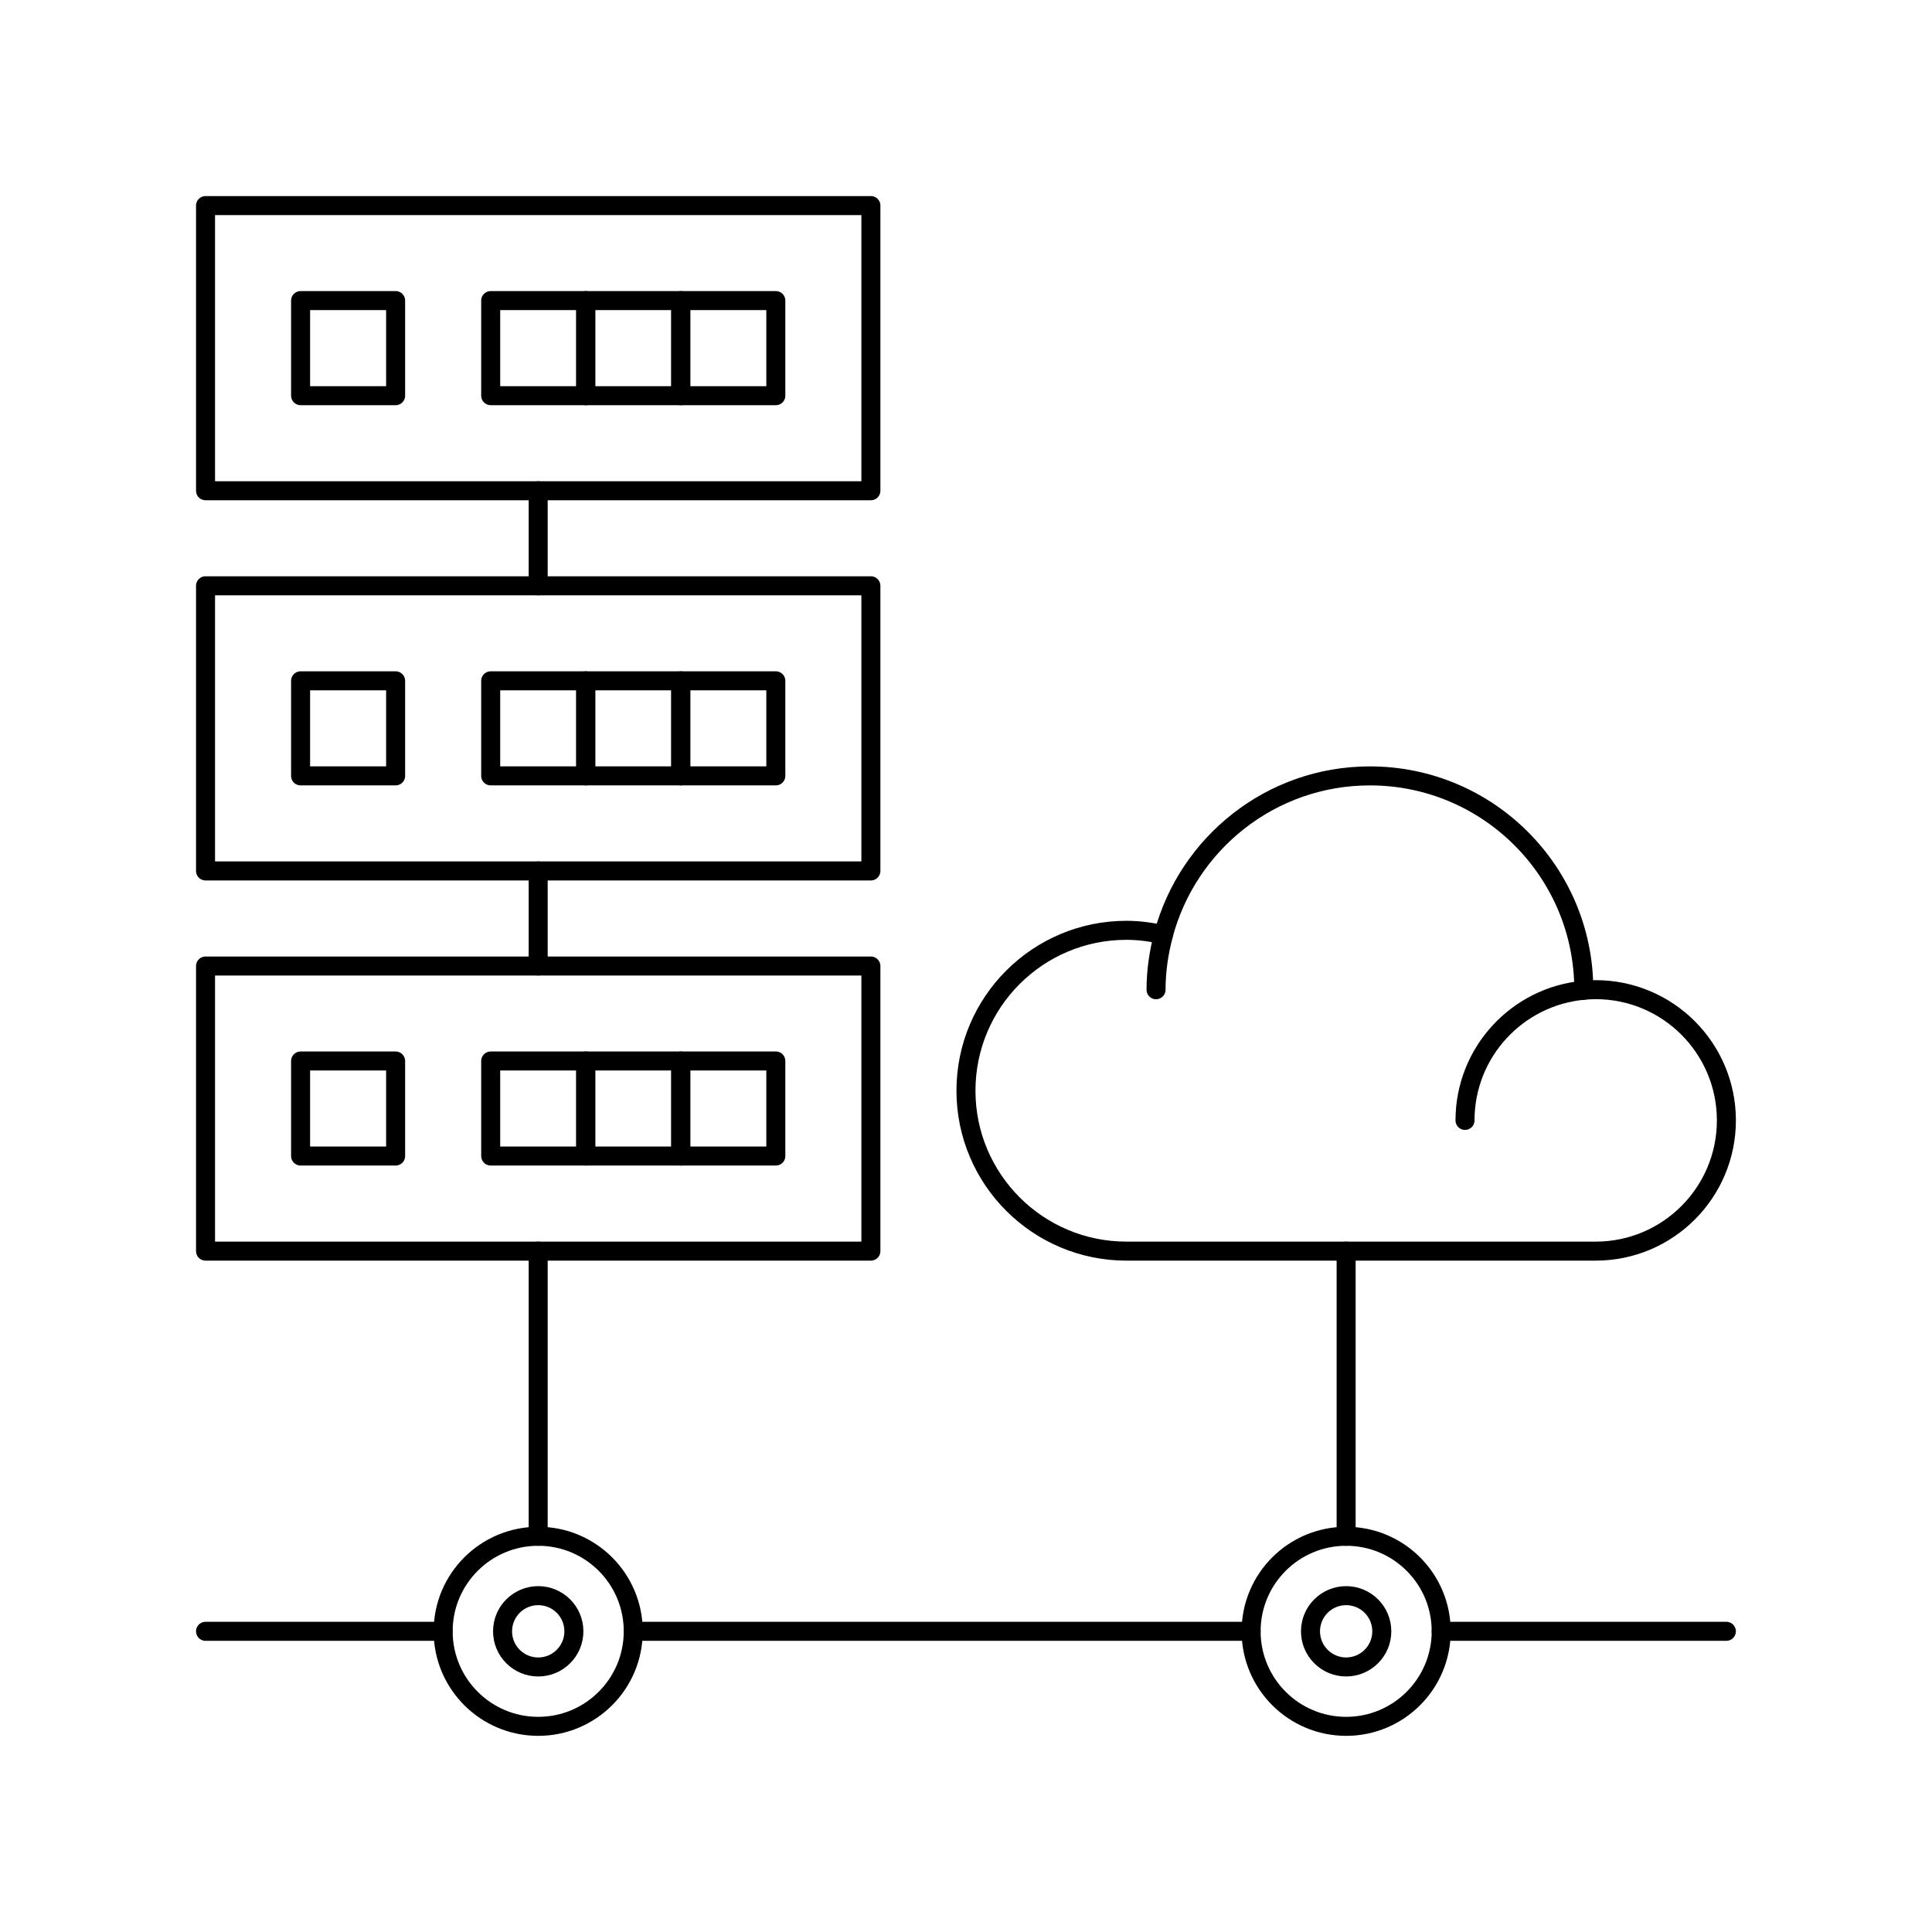 <?xml version="1.0" encoding="UTF-8"?>
<!-- Uploaded to: SVG Repo, www.svgrepo.com, Generator: SVG Repo Mixer Tools -->
<svg width="800px" height="800px" version="1.1" viewBox="144 144 512 512" xmlns="http://www.w3.org/2000/svg">
 <g fill="none" stroke="#000000" stroke-linecap="round" stroke-linejoin="round" stroke-miterlimit="10">
  <path transform="matrix(5.038 0 0 5.038 148.09 148.09)" d="m82.497 51.278c0.207-0.018 0.417-0.031 0.631-0.031 3.793 0 6.872 3.08 6.872 6.877 0 3.793-3.079 6.876-6.872 6.876h-24.688c-4.662 0-8.44-3.782-8.44-8.437 0-4.661 3.778-8.438 8.44-8.438 0.671 0 1.321 0.09 1.948 0.238 1.276-4.806 5.65-8.361 10.859-8.361 6.215 0 11.252 5.037 11.252 11.25 0.002 0.009-0.002 0.019-0.002 0.026z"/>
  <path transform="matrix(5.038 0 0 5.038 148.09 148.09)" d="m76.251 58.124c0-3.587 2.746-6.528 6.246-6.846-3.5 0.318-6.246 3.259-6.246 6.846z"/>
  <path transform="matrix(5.038 0 0 5.038 148.09 148.09)" d="m59.999 51.251c0-0.997 0.145-1.961 0.391-2.888-0.246 0.927-0.391 1.891-0.391 2.888z"/>
  <path transform="matrix(5.038 0 0 5.038 148.09 148.09)" d="m10 10.002h34.999v15h-34.999z"/>
  <path transform="matrix(5.038 0 0 5.038 148.09 148.09)" d="m15 15h4.999v5.002h-4.999z"/>
  <path transform="matrix(5.038 0 0 5.038 148.09 148.09)" d="m25 15h4.999v5.002h-4.999z"/>
  <path transform="matrix(5.038 0 0 5.038 148.09 148.09)" d="m29.999 15h4.999v5.002h-4.999z"/>
  <path transform="matrix(5.038 0 0 5.038 148.09 148.09)" d="m34.998 15h5v5.002h-5z"/>
  <path transform="matrix(5.038 0 0 5.038 148.09 148.09)" d="m10 30.002h34.999v15h-34.999z"/>
  <path transform="matrix(5.038 0 0 5.038 148.09 148.09)" d="m15 35.001h4.999v5h-4.999z"/>
  <path transform="matrix(5.038 0 0 5.038 148.09 148.09)" d="m25 35.001h4.999v5h-4.999z"/>
  <path transform="matrix(5.038 0 0 5.038 148.09 148.09)" d="m29.999 35.001h4.999v5h-4.999z"/>
  <path transform="matrix(5.038 0 0 5.038 148.09 148.09)" d="m34.998 35.001h5v5h-5z"/>
  <path transform="matrix(5.038 0 0 5.038 148.09 148.09)" d="m10 50.003h34.999v14.997h-34.999z"/>
  <path transform="matrix(5.038 0 0 5.038 148.09 148.09)" d="m15 54.999h4.999v4.999h-4.999z"/>
  <path transform="matrix(5.038 0 0 5.038 148.09 148.09)" d="m25 54.999h4.999v4.999h-4.999z"/>
  <path transform="matrix(5.038 0 0 5.038 148.09 148.09)" d="m29.999 54.999h4.999v4.999h-4.999z"/>
  <path transform="matrix(5.038 0 0 5.038 148.09 148.09)" d="m34.998 54.999h5v4.999h-5z"/>
  <path transform="matrix(5.038 0 0 5.038 148.09 148.09)" d="m27.498 65v15z"/>
  <path transform="matrix(5.038 0 0 5.038 148.09 148.09)" d="m27.498 45.002v5z"/>
  <path transform="matrix(5.038 0 0 5.038 148.09 148.09)" d="m27.498 25.002v4.999z"/>
  <path transform="matrix(5.038 0 0 5.038 148.09 148.09)" d="m69.998 65v15z"/>
  <path transform="matrix(5.038 0 0 5.038 148.09 148.09)" d="m29.376 84.999c0 1.036-0.84 1.876-1.876 1.876-1.036 0-1.876-0.84-1.876-1.876 0-1.037 0.84-1.876 1.876-1.876 1.036 0 1.876 0.84 1.876 1.876"/>
  <path transform="matrix(5.038 0 0 5.038 148.09 148.09)" d="m32.499 84.999c0 2.759-2.237 4.999-4.999 4.999-2.762 0-5.001-2.24-5.001-4.999 0-2.764 2.24-4.999 5.001-4.999 2.76-7.76e-4 4.999 2.235 4.999 4.999z"/>
  <path transform="matrix(5.038 0 0 5.038 148.09 148.09)" d="m74.999 84.999c0 2.759-2.237 4.999-4.999 4.999-2.761 0-5-2.24-5-4.999 0-2.764 2.239-4.999 5-4.999 2.762 0 4.999 2.235 4.999 4.999z"/>
  <path transform="matrix(5.038 0 0 5.038 148.09 148.09)" d="m71.874 84.999c0 1.035-0.84 1.875-1.876 1.875-1.035 0-1.875-0.84-1.875-1.875 0-1.036 0.84-1.876 1.875-1.876 1.036 0 1.876 0.84 1.876 1.876"/>
  <path transform="matrix(5.038 0 0 5.038 148.09 148.09)" d="m22.499 84.999h-12.499z"/>
  <path transform="matrix(5.038 0 0 5.038 148.09 148.09)" d="m65 84.999h-32.501z"/>
  <path transform="matrix(5.038 0 0 5.038 148.09 148.09)" d="m89.999 84.999h-15z"/>
 </g>
</svg>